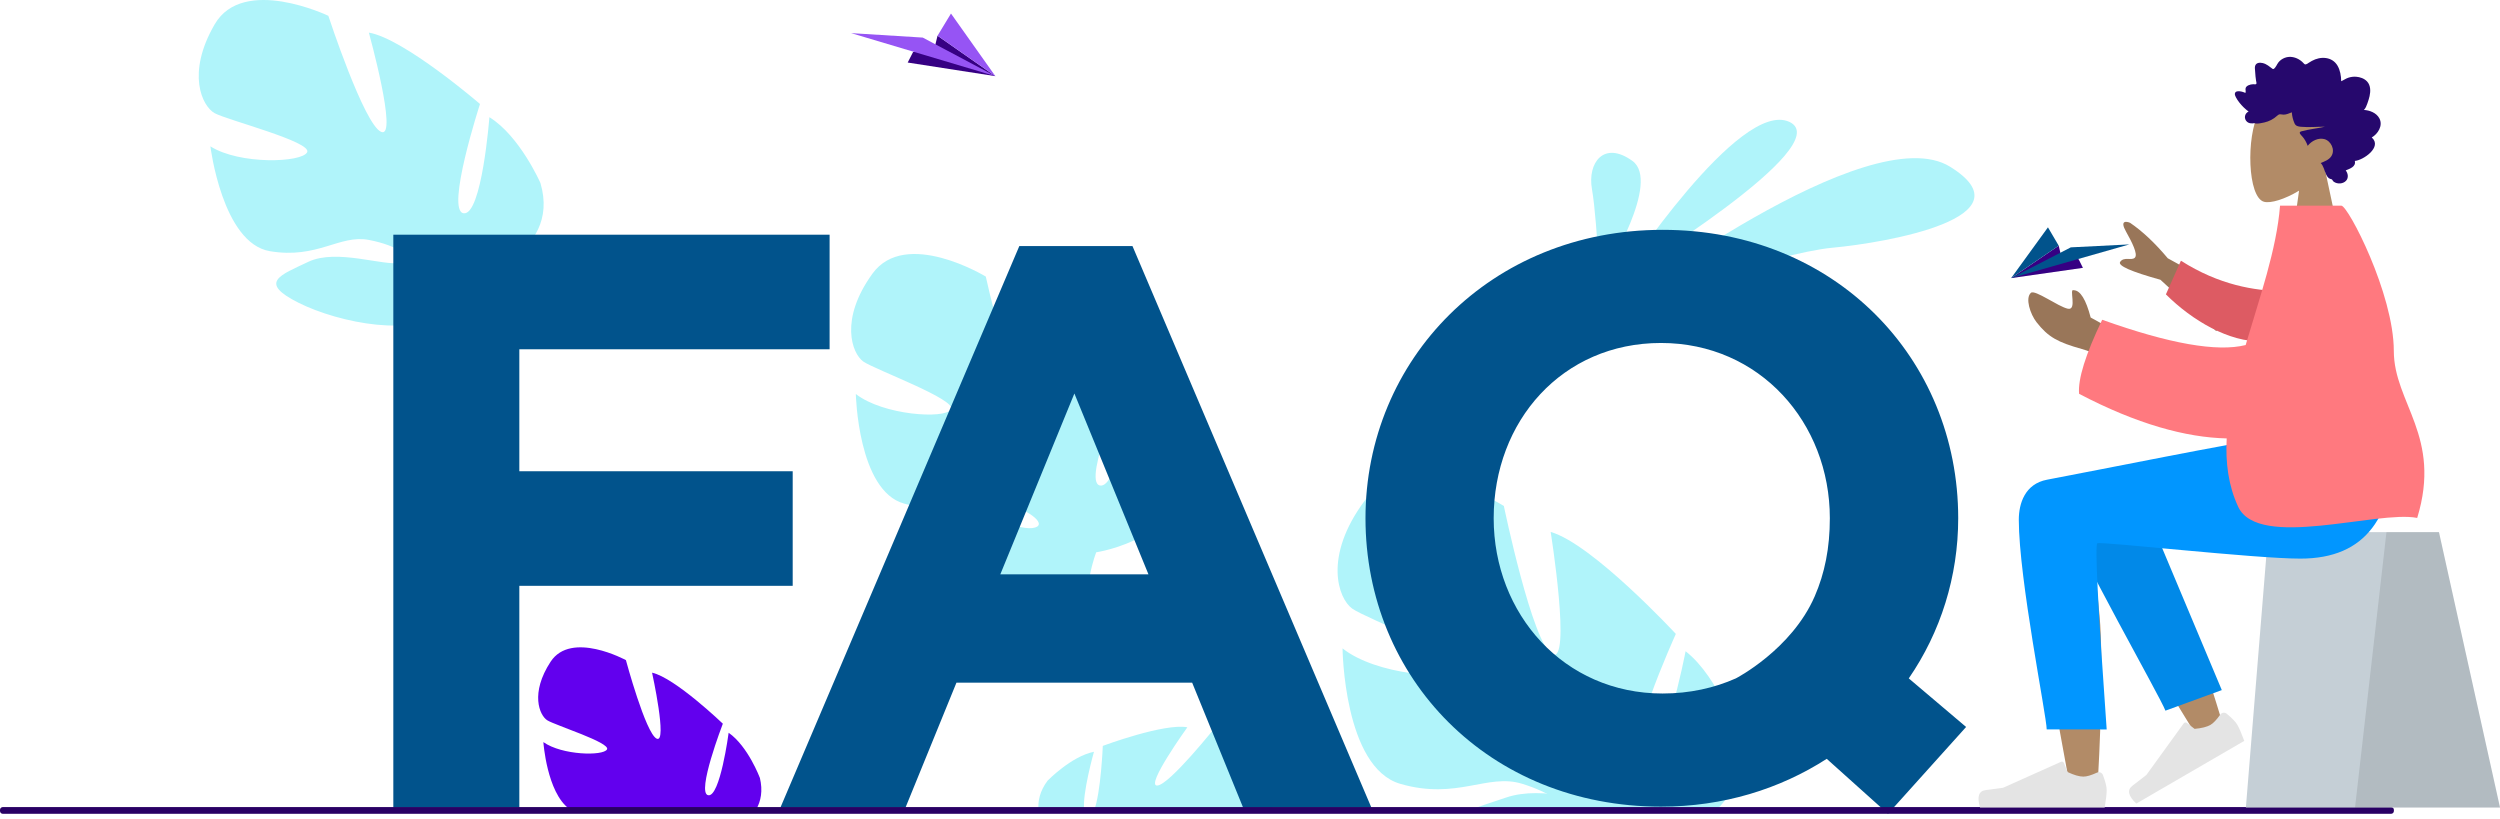 <svg width="400" height="131" viewBox="0 0 400 131" fill="none" xmlns="http://www.w3.org/2000/svg">
<path d="M259.648 44.278C259.648 44.278 278.316 15.778 286.305 19.504C294.294 23.243 259.648 44.278 259.648 44.278Z" fill="#B0F4FA"/>
<path d="M258.935 49.093C258.935 49.093 298.948 18.576 312.008 26.673C325.067 34.769 301.92 38.831 293.178 39.638C284.449 40.432 258.935 49.093 258.935 49.093Z" fill="#B0F4FA"/>
<path d="M255.909 44.628C255.909 44.628 255.855 43.458 255.761 41.736C255.559 38.387 255.196 32.993 254.712 30.25C253.972 26.094 256.581 22.422 261.181 25.744C265.781 29.066 257.039 43.188 257.039 43.188L255.909 44.628Z" fill="#B0F4FA"/>
<path d="M121.008 129.481L102.77 129.428C102.191 129.334 101.627 129.347 101.048 129.428L91.055 129.401C87.491 126.751 86.939 118.735 86.939 118.735C89.939 120.86 96.516 120.981 97.121 119.905C97.726 118.829 88.836 116.045 87.572 115.252C86.307 114.458 84.801 110.907 88.096 105.877C91.391 100.847 100.147 105.622 100.147 105.622C100.147 105.622 103.308 117.35 105.07 118.184C106.832 119.018 104.33 107.626 104.33 107.626C108.002 108.446 115.655 115.79 115.655 115.79C115.655 115.79 111.391 126.859 113.301 127.235C115.211 127.612 116.583 117.242 116.583 117.242C119.69 119.408 121.586 124.478 121.586 124.478C122.07 126.523 121.747 128.163 121.008 129.481Z" fill="#6200EE"/>
<path d="M34.351 3.888C38.924 -3.981 52.535 2.529 52.535 2.529C52.535 2.529 58.264 19.987 60.995 21.103C63.725 22.22 59.018 5.219 59.018 5.219C64.64 6.161 76.798 16.638 76.798 16.638C76.798 16.638 71.257 33.719 74.176 34.123C77.094 34.526 78.305 18.75 78.305 18.75C83.174 21.762 86.469 29.281 86.469 29.281C89.952 41.022 74.7 44.883 74.7 44.883C74.7 44.883 72.911 50.841 74.767 58.736C74.767 58.736 75.265 60.229 75.534 62.623L74.095 62.233C74.081 61.816 74.055 61.399 74.001 61.009C74.001 61.009 74.001 61.009 74.001 60.995V60.982C73.96 60.726 73.907 60.377 73.826 59.946C73.611 58.964 73.49 58.238 73.422 57.727C72.831 54.66 71.876 50.612 70.8 49.523C70.8 49.523 71.015 49.334 71.284 48.944C71.123 49.133 70.961 49.321 70.8 49.523C66.899 54.163 54.297 51.715 47.774 48.447C41.264 45.178 44.788 44.049 49.347 41.883C53.907 39.731 61.465 42.65 64.088 42.031C66.724 41.412 63.698 39.274 59.004 38.386C54.31 37.498 50.786 41.48 43.174 40.188C35.561 38.897 33.665 23.417 33.665 23.417C38.359 26.389 48.312 26.026 49.145 24.358C49.979 22.69 36.314 19.207 34.337 18.104C32.347 16.988 29.778 11.756 34.351 3.888Z" fill="#B0F4FA"/>
<path d="M139.595 43.78C144.908 36.45 157.726 44.251 157.726 44.251C157.726 44.251 161.653 62.098 164.235 63.47C166.818 64.842 163.859 47.559 163.859 47.559C169.333 49.052 180.308 60.632 180.308 60.632C180.308 60.632 173.112 76.987 175.964 77.673C178.815 78.373 181.586 62.878 181.586 62.878C186.105 66.349 188.606 74.109 188.606 74.109C190.879 86.066 175.399 88.366 175.399 88.366C175.399 88.366 173.031 94.082 174.081 102.085C174.081 102.085 174.417 103.618 174.444 106.012L173.058 105.487C173.085 105.07 173.099 104.667 173.085 104.263C173.085 104.263 173.085 104.263 173.085 104.25V104.236C173.072 103.981 173.045 103.631 173.018 103.187C172.91 102.192 172.857 101.466 172.843 100.955C172.561 97.861 172.023 93.759 171.068 92.576C171.068 92.576 171.31 92.414 171.606 92.051C171.431 92.212 171.256 92.387 171.068 92.576C166.75 96.772 154.511 93.1 148.391 89.213C142.272 85.326 145.876 84.559 150.611 82.878C155.332 81.197 162.514 84.842 165.177 84.492C167.84 84.142 165.056 81.722 160.51 80.377C155.964 79.032 152.063 82.623 144.666 80.578C137.269 78.547 136.932 63.04 136.932 63.04C141.29 66.443 151.162 67.088 152.157 65.515C153.153 63.941 139.985 59.139 138.129 57.848C136.3 56.544 134.283 51.11 139.595 43.78Z" fill="#B0F4FA"/>
<path d="M175.035 120.282C175.035 120.282 173.112 127.047 173.475 129.67L166.172 129.657C166.024 128.177 166.374 126.563 167.611 124.909C167.625 124.909 171.35 121.035 175.035 120.282Z" fill="#B0F4FA"/>
<path d="M202.729 129.751L175.049 129.683C176.138 126.899 176.448 119.34 176.448 119.34C176.448 119.34 186.306 115.669 189.978 116.368C189.978 116.368 183.213 125.756 185.15 125.689C187.086 125.621 194.578 116.193 194.578 116.193C194.578 116.193 204.423 115.292 205.459 121.17C206.387 126.428 204.235 129.092 202.729 129.751Z" fill="#B0F4FA"/>
<path d="M260.858 129.899L234.658 129.832C236.353 129.106 238.572 128.42 240.953 127.613C246.924 125.582 255.048 128.379 260.858 129.899Z" fill="#B0F4FA"/>
<path d="M274.174 130.019L250.462 129.952C250.959 128.903 247.933 126.751 243.549 125.406C237.967 123.684 233.138 128.042 224.06 125.419C214.995 122.81 214.806 103.738 214.806 103.738C220.106 107.988 232.237 108.93 233.475 107.006C234.712 105.083 218.599 98.977 216.353 97.376C214.107 95.763 211.7 89.051 218.344 80.12C224.988 71.19 240.617 80.954 240.617 80.954C240.617 80.954 245.176 102.958 248.337 104.68C251.497 106.401 248.108 85.11 248.108 85.11C254.806 87.034 268.135 101.425 268.135 101.425C268.135 101.425 259.056 121.411 262.553 122.312C266.05 123.213 269.695 104.195 269.695 104.195C275.196 108.526 278.155 118.116 278.155 118.116C279.137 123.604 277.106 127.396 274.174 130.019Z" fill="#B0F4FA"/>
<path d="M145.231 10.007L159.259 12.186L150.005 5.716L149.508 7.747L146.091 8.326L145.231 10.007Z" fill="#360083"/>
<path d="M159.259 12.186L147.638 6.013L136.179 5.3L159.259 12.186Z" fill="#9654F4"/>
<path d="M150.005 5.716L159.259 12.186L152.157 2.166L150.005 5.716Z" fill="#9654F4"/>
<path d="M333.267 42.857L321.781 44.498L329.393 39.306L329.783 40.974L332.581 41.472L333.267 42.857Z" fill="#360083"/>
<path d="M321.781 44.498L331.33 39.576L340.705 39.105L321.781 44.498Z" fill="#01538C"/>
<path d="M329.394 39.307L321.781 44.498L327.672 36.374L329.394 39.307Z" fill="#01538C"/>
<path d="M62.932 37.552H132.736V55.884H83.093V75.4H126.831V93.732H83.093V129.226H62.932V37.552Z" fill="#01538C"/>
<path d="M163.092 39.368H181.195L219.433 129.24H198.909L190.745 109.226H153.032L144.868 129.24H124.854L163.092 39.368ZM183.751 91.889L171.902 62.959L160.052 91.889H183.751Z" fill="#01538C"/>
<path d="M292.277 121.412C284.759 126.254 275.707 129.065 265.768 129.065C238.236 129.065 218.478 108.541 218.478 82.919C218.478 57.553 238.491 36.773 266.023 36.773C293.555 36.773 313.313 57.297 313.313 82.919C313.313 92.226 310.502 101.144 305.404 108.541L314.577 116.315L302.082 130.209L292.277 121.412ZM277.738 108.541C277.738 108.541 286.642 103.955 290.354 95.414C291.968 91.702 292.775 87.64 292.775 82.919C292.775 67.627 281.558 54.876 265.754 54.876C249.951 54.876 238.989 67.371 238.989 82.919C238.989 98.212 250.206 110.962 266.01 110.962C270.354 110.962 274.295 110.074 277.738 108.541Z" fill="#01538C"/>
<path d="M382.579 130.208H0.444C0.202 130.208 0 130.006 0 129.764V129.576C0 129.334 0.202 129.132 0.444 129.132H382.579C382.821 129.132 383.023 129.334 383.023 129.576V129.764C383.023 130.006 382.821 130.208 382.579 130.208Z" fill="#290064"/>
<path fill-rule="evenodd" clip-rule="evenodd" d="M371.977 27.04C373.606 25.117 374.709 22.762 374.525 20.123C373.994 12.518 363.462 14.191 361.413 18.029C359.364 21.867 359.607 31.603 362.255 32.289C363.311 32.563 365.561 31.892 367.85 30.506L366.413 40.724H374.898L371.977 27.04Z" fill="#B28B67"/>
<path fill-rule="evenodd" clip-rule="evenodd" d="M378.224 17.592C378.498 17.319 378.648 16.929 378.777 16.559C378.911 16.175 379.042 15.787 379.131 15.387C379.309 14.588 379.311 13.668 378.743 13.048C378.288 12.55 377.606 12.327 376.976 12.278C376.556 12.246 376.125 12.305 375.723 12.438C375.323 12.57 374.979 12.833 374.592 12.996C374.577 12.135 374.431 11.233 373.996 10.498C373.578 9.79 372.911 9.393 372.151 9.288C371.371 9.18 370.601 9.364 369.903 9.743C369.729 9.838 369.556 9.938 369.39 10.05C369.251 10.145 369.107 10.258 368.944 10.297C368.763 10.339 368.673 10.234 368.555 10.101C368.417 9.945 368.261 9.808 368.096 9.686C367.367 9.147 366.411 8.926 365.566 9.249C365.177 9.398 364.799 9.65 364.535 9.998C364.299 10.308 364.132 10.8 363.807 11.017C363.669 11.108 363.572 10.987 363.446 10.897C363.258 10.762 363.078 10.613 362.887 10.482C362.619 10.297 362.329 10.159 362.018 10.087C361.564 9.981 360.935 10.006 360.805 10.605C360.756 10.829 360.794 11.07 360.81 11.297C360.831 11.608 360.854 11.919 360.881 12.229C360.901 12.465 360.927 12.693 360.971 12.925C360.995 13.048 361.069 13.278 361.016 13.402C360.95 13.557 360.646 13.469 360.517 13.474C360.26 13.485 360.003 13.53 359.766 13.64C359.582 13.725 359.389 13.851 359.311 14.063C359.263 14.193 359.276 14.326 359.299 14.46C359.326 14.62 359.295 14.706 359.275 14.867C358.93 14.697 357.737 14.318 357.587 14.939C357.537 15.145 357.651 15.379 357.737 15.553C357.89 15.858 358.089 16.137 358.294 16.404C358.719 16.959 359.228 17.438 359.775 17.848C359.134 18.135 358.967 18.979 359.522 19.483C359.767 19.705 360.096 19.754 360.405 19.74C360.518 19.735 360.681 19.691 360.77 19.711C360.818 19.721 360.869 19.762 360.936 19.767C361.372 19.797 361.864 19.691 362.291 19.594C363.05 19.421 363.77 19.059 364.357 18.508C364.508 18.367 364.632 18.285 364.835 18.287C365.013 18.289 365.187 18.338 365.364 18.343C365.834 18.355 366.258 18.124 366.694 17.97C366.721 18.562 366.889 19.215 367.13 19.748C367.326 20.182 367.737 20.245 368.14 20.284C369.43 20.405 370.725 20.269 372.016 20.271C370.766 20.555 369.474 20.672 368.235 21.006C367.675 21.158 368.102 21.537 368.342 21.8C368.736 22.233 369.029 22.77 369.233 23.335C369.844 22.534 370.925 22.006 371.883 22.252C372.941 22.524 373.687 23.962 373.01 24.997C372.617 25.597 371.908 25.828 371.317 26.086C371.778 26.568 371.889 27.278 372.166 27.877C372.303 28.172 372.495 28.506 372.801 28.609C372.914 28.647 373.046 28.65 373.136 28.743C373.246 28.858 373.272 28.986 373.414 29.085C373.977 29.478 374.857 29.448 375.356 28.934C375.808 28.47 375.69 27.735 375.313 27.264C375.913 27.012 377.007 26.689 376.768 25.749C378.069 25.662 381.227 23.542 379.481 21.993C380.439 21.448 381.32 20.119 380.704 18.946C380.23 18.043 379.128 17.64 378.224 17.592Z" fill="#26086D"/>
<path fill-rule="evenodd" clip-rule="evenodd" d="M390.234 85.142H362.921L359.342 129.204H400L390.234 85.142Z" fill="#C5CFD6"/>
<path fill-rule="evenodd" clip-rule="evenodd" d="M390.234 85.142H381.834L376.806 129.204H400L390.234 85.142Z" fill="black" fill-opacity="0.1"/>
<path fill-rule="evenodd" clip-rule="evenodd" d="M331.782 77.593C328.87 75.835 323.984 78.093 323.987 80.607C323.997 88.128 330.826 123.572 331.183 125.813C331.539 128.054 335.359 128.645 335.581 125.82C335.935 121.325 336.593 105.763 335.935 98.56C335.663 95.587 335.371 92.755 335.083 90.229C338.666 96.733 344.208 106.045 351.708 118.165L355.78 116.295C352.582 105.707 349.961 98.233 347.914 93.871C344.411 86.403 341.126 80.008 339.743 77.755C337.568 74.211 333.782 75.448 331.782 77.593Z" fill="#B28B67"/>
<path fill-rule="evenodd" clip-rule="evenodd" d="M355.489 110.415L341.514 77.141C338.166 71.729 328.779 78.243 329.921 81.382C332.513 88.509 345.695 111.583 346.468 113.707L355.489 110.415Z" fill="#0189E8"/>
<path fill-rule="evenodd" clip-rule="evenodd" d="M356.27 114.195C357.139 114.913 357.705 115.5 357.966 115.956C358.284 116.51 358.657 117.372 359.083 118.542C358.442 118.914 352.683 122.257 341.806 128.572C340.503 127.344 340.3 126.39 341.199 125.71C342.099 125.029 342.841 124.456 343.425 123.989L349.394 115.736C349.509 115.577 349.73 115.541 349.888 115.656C349.89 115.658 349.893 115.66 349.896 115.662L351.133 116.619C352.269 116.518 353.117 116.305 353.677 115.98C354.132 115.716 354.654 115.167 355.244 114.333L355.244 114.333C355.47 114.013 355.912 113.937 356.23 114.164C356.243 114.174 356.257 114.184 356.27 114.195Z" fill="#E4E4E4"/>
<path fill-rule="evenodd" clip-rule="evenodd" d="M336.475 124.016C336.871 125.077 337.069 125.872 337.069 126.398C337.069 127.039 336.962 127.974 336.75 129.204C336.01 129.204 329.363 129.204 316.809 129.204C316.291 127.482 316.59 126.552 317.707 126.415C318.823 126.278 319.751 126.154 320.489 126.043L329.757 121.89C329.936 121.81 330.145 121.891 330.224 122.07C330.225 122.073 330.227 122.076 330.228 122.079L330.824 123.532C331.857 124.017 332.697 124.259 333.343 124.259C333.868 124.259 334.593 124.046 335.519 123.62L335.519 123.62C335.874 123.456 336.293 123.613 336.456 123.969C336.463 123.985 336.469 124 336.475 124.016Z" fill="#E4E4E4"/>
<path fill-rule="evenodd" clip-rule="evenodd" d="M323.008 83.163C323.008 92.604 327.469 114.624 327.471 116.703L337.069 116.71C335.664 97.062 335.166 87.132 335.574 86.92C336.187 86.602 360.694 89.379 368.044 89.379C378.643 89.379 383.028 82.662 383.383 70.217H362.388C358.113 70.677 335.814 75.198 327.533 76.751C323.987 77.417 323.008 80.563 323.008 83.163Z" fill="#0196FF"/>
<path fill-rule="evenodd" clip-rule="evenodd" d="M359.116 48.079L346.845 41.324C344.804 38.888 342.794 36.997 340.813 35.649C340.208 35.395 339.149 35.241 340.139 37.007C341.129 38.773 342.091 40.675 341.587 41.218C341.083 41.763 339.825 41.003 339.224 41.906C338.823 42.509 340.971 43.461 345.668 44.762L354.585 52.968L359.116 48.079ZM339.897 53.779L334.507 50.802C333.75 47.91 332.846 46.454 331.794 46.436C330.986 46.058 332.393 49.713 330.862 49.396C329.33 49.08 325.591 46.285 324.947 46.852C323.994 47.692 324.843 50.269 325.845 51.552C327.716 53.948 329.266 54.768 333.095 55.841C335.098 56.402 337.263 57.527 339.59 59.215L339.897 53.779Z" fill="#997659"/>
<path fill-rule="evenodd" clip-rule="evenodd" d="M365.093 46.574C360.795 46.528 355.063 45.616 348.947 41.714L346.545 47.098C350.764 51.305 356.695 54.763 361.882 54.616C365.969 54.501 368.058 49.532 365.093 46.574Z" fill="#DD5B63"/>
<path fill-rule="evenodd" clip-rule="evenodd" d="M359.305 55.207C354.742 56.351 347.09 55.002 336.349 51.161C333.685 56.701 332.453 60.65 332.654 63.009C341.868 67.847 349.766 70.004 356.272 70.146C356.065 74.026 356.535 77.719 358.114 81.092C361.359 88.028 380.362 81.605 386.752 82.869C390.753 69.808 383.016 64.501 383.01 56.144C383.003 46.992 375.692 32.906 374.616 32.906L364.807 32.906C364.265 39.895 361.541 47.598 359.305 55.207Z" fill="#FF797F"/>
</svg>
